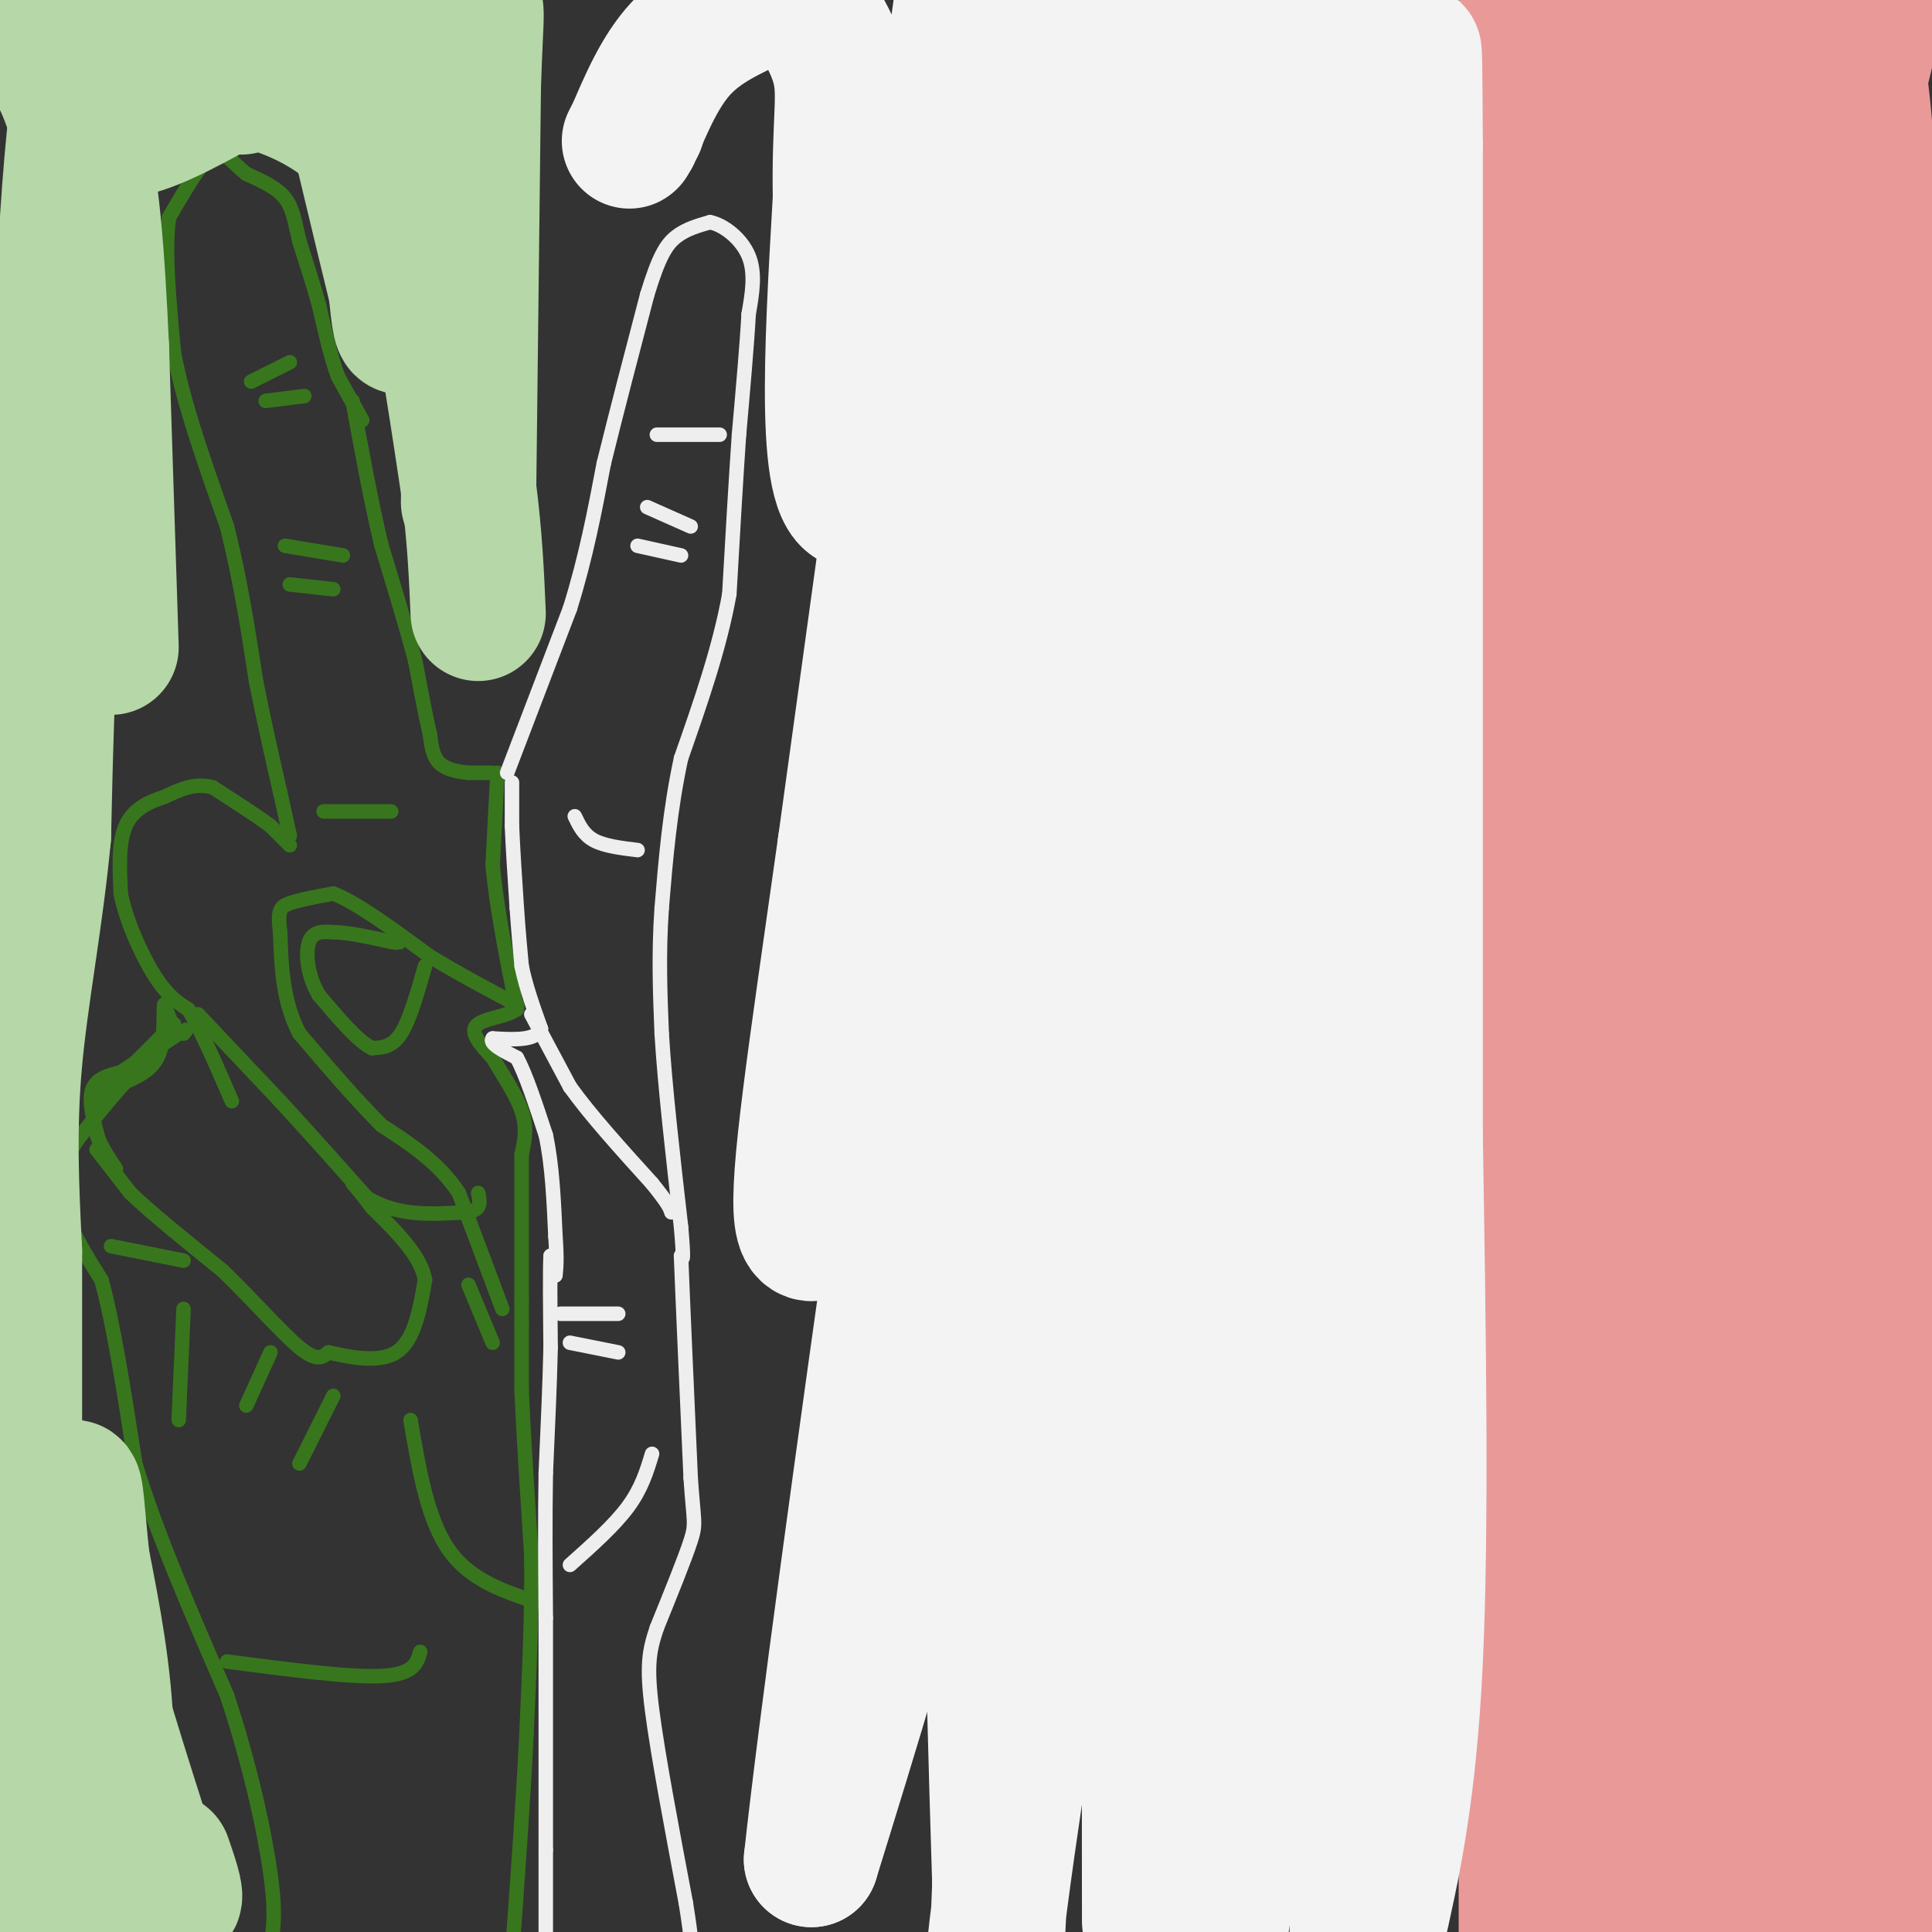 <svg viewBox='0 0 400 400' version='1.1' xmlns='http://www.w3.org/2000/svg' xmlns:xlink='http://www.w3.org/1999/xlink'><rect x="0" y="0" width="400" height="400" fill="#333333" stroke="none"/><g fill='none' stroke='#cc0000' stroke-width='3' stroke-linecap='round' stroke-linejoin='round'><path d='M268,107c0.000,0.000 0.100,0.100 0.1,0.1'/></g>
<g fill='none' stroke='#38761d' stroke-width='3' stroke-linecap='round' stroke-linejoin='round'><path d='M102,160c0.000,0.000 -5.000,0.000 -5,0'/><path d='M97,160c-2.022,-0.178 -4.578,-0.622 -6,-2c-1.422,-1.378 -1.711,-3.689 -2,-6'/><path d='M89,152c-0.833,-3.500 -1.917,-9.250 -3,-15'/><path d='M86,137c-1.667,-6.500 -4.333,-15.250 -7,-24'/><path d='M79,113c-2.167,-9.000 -4.083,-19.500 -6,-30'/><path d='M75,87c0.000,0.000 -5.000,-9.000 -5,-9'/><path d='M70,78c-1.500,-4.000 -2.750,-9.500 -4,-15'/><path d='M66,63c-1.333,-4.667 -2.667,-8.833 -4,-13'/><path d='M62,50c-0.933,-3.800 -1.267,-6.800 -3,-9c-1.733,-2.200 -4.867,-3.600 -8,-5'/><path d='M51,36c-2.178,-1.756 -3.622,-3.644 -5,-4c-1.378,-0.356 -2.689,0.822 -4,2'/><path d='M42,34c-1.833,2.167 -4.417,6.583 -7,11'/><path d='M35,45c-1.000,6.500 0.000,17.250 1,28'/><path d='M36,73c2.000,10.667 6.500,23.333 11,36'/><path d='M47,109c2.833,11.333 4.417,21.667 6,32'/><path d='M53,141c1.833,9.167 3.417,16.083 5,23'/><path d='M58,164c1.167,5.333 1.583,7.167 2,9'/><path d='M60,175c0.000,0.000 -4.000,-4.000 -4,-4'/><path d='M56,171c-2.667,-2.000 -7.333,-5.000 -12,-8'/><path d='M44,163c-3.667,-1.000 -6.833,0.500 -10,2'/><path d='M34,165c-3.289,1.022 -6.511,2.578 -8,6c-1.489,3.422 -1.244,8.711 -1,14'/><path d='M25,185c1.089,5.644 4.311,12.756 7,17c2.689,4.244 4.844,5.622 7,7'/><path d='M39,209c2.667,4.333 5.833,11.667 9,19'/><path d='M41,210c0.000,0.000 17.000,18.000 17,18'/><path d='M58,228c5.833,6.333 11.917,13.167 18,20'/><path d='M76,248c6.333,3.833 13.167,3.417 20,3'/><path d='M96,251c3.833,-0.167 3.417,-2.083 3,-4'/><path d='M104,271c0.000,0.000 -9.000,-24.000 -9,-24'/><path d='M95,247c-4.167,-6.333 -10.083,-10.167 -16,-14'/><path d='M79,233c-5.500,-5.500 -11.250,-12.250 -17,-19'/><path d='M62,214c-3.500,-6.667 -3.750,-13.833 -4,-21'/><path d='M58,193c-0.578,-4.511 -0.022,-5.289 2,-6c2.022,-0.711 5.511,-1.356 9,-2'/><path d='M69,185c4.833,1.833 12.417,7.417 20,13'/><path d='M89,198c6.333,3.833 12.167,6.917 18,10'/><path d='M107,208c0.889,2.133 -5.889,2.467 -8,4c-2.111,1.533 0.444,4.267 3,7'/><path d='M102,219c1.800,3.133 4.800,7.467 6,11c1.200,3.533 0.600,6.267 0,9'/><path d='M108,239c0.000,6.500 0.000,18.250 0,30'/><path d='M108,269c0.000,5.833 0.000,5.417 0,5'/><path d='M108,274c0.000,3.167 0.000,8.583 0,14'/><path d='M108,288c0.333,8.000 1.167,21.000 2,34'/><path d='M110,322c0.167,11.833 -0.417,24.417 -1,37'/><path d='M109,359c-0.667,13.833 -1.833,29.917 -3,46'/><path d='M103,160c0.000,0.000 -1.000,19.000 -1,19'/><path d='M102,179c0.667,8.167 2.833,19.083 5,30'/><path d='M88,200c-1.583,5.583 -3.167,11.167 -5,14c-1.833,2.833 -3.917,2.917 -6,3'/><path d='M77,217c-2.833,-1.333 -6.917,-6.167 -11,-11'/><path d='M66,206c-2.378,-4.067 -2.822,-8.733 -2,-11c0.822,-2.267 2.911,-2.133 5,-2'/><path d='M69,193c2.833,0.000 7.417,1.000 12,2'/><path d='M81,195c2.167,0.333 1.583,0.167 1,0'/><path d='M36,213c0.000,0.000 -2.000,-5.000 -2,-5'/><path d='M34,208c-0.222,1.178 0.222,6.622 -1,10c-1.222,3.378 -4.111,4.689 -7,6'/><path d='M26,224c-2.833,3.000 -6.417,7.500 -10,12'/><path d='M16,236c-2.578,4.044 -4.022,8.156 -3,13c1.022,4.844 4.511,10.422 8,16'/><path d='M21,265c2.500,9.000 4.750,23.500 7,38'/><path d='M28,303c4.333,14.333 11.667,31.167 19,48'/><path d='M47,351c4.956,15.022 7.844,28.578 9,37c1.156,8.422 0.578,11.711 0,15'/><path d='M56,403c0.167,2.500 0.583,1.250 1,0'/><path d='M47,344c12.667,1.667 25.333,3.333 32,3c6.667,-0.333 7.333,-2.667 8,-5'/><path d='M20,238c0.000,0.000 7.000,9.000 7,9'/><path d='M27,247c4.333,4.167 11.667,10.083 19,16'/><path d='M46,263c6.244,6.000 12.356,13.000 16,16c3.644,3.000 4.822,2.000 6,1'/><path d='M68,280c3.778,0.822 10.222,2.378 14,0c3.778,-2.378 4.889,-8.689 6,-15'/><path d='M88,265c-0.833,-5.000 -5.917,-10.000 -11,-15'/><path d='M77,250c-2.500,-3.333 -3.250,-4.167 -4,-5'/><path d='M21,238c-1.333,-4.667 -2.667,-9.333 -2,-12c0.667,-2.667 3.333,-3.333 6,-4'/><path d='M25,222c3.000,-2.000 7.500,-5.000 12,-8'/><path d='M37,214c2.167,-1.333 1.583,-0.667 1,0'/><path d='M36,212c0.000,0.000 -16.000,16.000 -16,16'/><path d='M20,228c-2.000,5.000 1.000,9.500 4,14'/><path d='M85,294c1.750,10.333 3.500,20.667 8,27c4.500,6.333 11.750,8.667 19,11'/><path d='M69,289c0.000,0.000 -7.000,14.000 -7,14'/><path d='M56,280c0.000,0.000 -5.000,11.000 -5,11'/><path d='M37,294c0.000,0.000 1.000,-23.000 1,-23'/><path d='M23,258c0.000,0.000 15.000,3.000 15,3'/><path d='M97,266c0.000,0.000 5.000,12.000 5,12'/><path d='M59,113c0.000,0.000 12.000,2.000 12,2'/><path d='M60,121c0.000,0.000 9.000,1.000 9,1'/><path d='M52,79c0.000,0.000 8.000,-4.000 8,-4'/><path d='M55,83c0.000,0.000 8.000,-1.000 8,-1'/><path d='M67,168c0.000,0.000 14.000,0.000 14,0'/></g>
<g fill='none' stroke='#eeeeee' stroke-width='3' stroke-linecap='round' stroke-linejoin='round'><path d='M105,160c0.000,0.000 13.000,-34.000 13,-34'/><path d='M118,126c3.333,-10.667 5.167,-20.333 7,-30'/><path d='M125,96c2.667,-10.833 5.833,-22.917 9,-35'/><path d='M134,61c2.422,-7.978 3.978,-10.422 6,-12c2.022,-1.578 4.511,-2.289 7,-3'/><path d='M147,46c2.867,0.556 6.533,3.444 8,7c1.467,3.556 0.733,7.778 0,12'/><path d='M155,65c-0.333,6.167 -1.167,15.583 -2,25'/><path d='M153,90c-0.667,9.667 -1.333,21.333 -2,33'/><path d='M151,123c-2.000,11.167 -6.000,22.583 -10,34'/><path d='M141,157c-2.333,10.833 -3.167,20.917 -4,31'/><path d='M137,188c-0.667,9.500 -0.333,17.750 0,26'/><path d='M137,214c0.667,11.000 2.333,25.500 4,40'/><path d='M141,254c0.667,7.667 0.333,6.833 0,6'/><path d='M141,260c0.333,8.667 1.167,27.333 2,46'/><path d='M143,306c0.622,9.244 1.178,9.356 0,13c-1.178,3.644 -4.089,10.822 -7,18'/><path d='M136,337c-1.622,4.800 -2.178,7.800 -1,17c1.178,9.200 4.089,24.600 7,40'/><path d='M142,394c1.333,8.333 1.167,9.167 1,10'/><path d='M118,324c4.583,-4.083 9.167,-8.167 12,-12c2.833,-3.833 3.917,-7.417 5,-11'/><path d='M116,272c0.000,0.000 12.000,0.000 12,0'/><path d='M118,278c0.000,0.000 10.000,2.000 10,2'/><path d='M110,210c0.000,0.000 8.000,15.000 8,15'/><path d='M118,225c4.167,5.833 10.583,12.917 17,20'/><path d='M135,245c3.500,4.333 3.750,5.167 4,6'/><path d='M106,162c0.000,0.000 0.000,9.000 0,9'/><path d='M106,171c0.167,4.333 0.583,10.667 1,17'/><path d='M107,188c0.333,4.833 0.667,8.417 1,12'/><path d='M108,200c0.833,4.167 2.417,8.583 4,13'/><path d='M112,213c-1.000,2.500 -5.500,2.250 -10,2'/><path d='M102,215c-0.833,1.000 2.083,2.500 5,4'/><path d='M107,219c1.833,3.333 3.917,9.667 6,16'/><path d='M113,235c1.333,6.167 1.667,13.583 2,21'/><path d='M115,256c0.333,4.833 0.167,6.417 0,8'/><path d='M115,264c-0.167,0.667 -0.583,-1.667 -1,-4'/><path d='M114,260c-0.167,2.500 -0.083,10.750 0,19'/><path d='M114,279c-0.167,7.500 -0.583,16.750 -1,26'/><path d='M113,305c-0.167,9.333 -0.083,19.667 0,30'/><path d='M113,335c0.000,13.000 0.000,30.500 0,48'/><path d='M113,383c0.000,11.500 0.000,16.250 0,21'/><path d='M136,90c0.000,0.000 13.000,0.000 13,0'/><path d='M134,105c0.000,0.000 9.000,4.000 9,4'/><path d='M132,113c0.000,0.000 9.000,2.000 9,2'/><path d='M119,169c0.917,1.917 1.833,3.833 4,5c2.167,1.167 5.583,1.583 9,2'/></g>
<g fill='none' stroke='#ea9999' stroke-width='28' stroke-linecap='round' stroke-linejoin='round'><path d='M316,2c0.000,0.000 2.000,98.000 2,98'/><path d='M318,100c2.333,36.000 7.167,77.000 12,118'/><path d='M330,218c2.000,47.167 1.000,106.083 0,165'/><path d='M330,383c0.000,31.000 0.000,26.000 0,21'/><path d='M330,402c0.000,0.000 -5.000,-113.000 -5,-113'/><path d='M325,289c-3.222,-37.267 -8.778,-73.933 -11,-109c-2.222,-35.067 -1.111,-68.533 0,-102'/><path d='M314,78c0.940,-28.857 3.292,-50.000 8,-60c4.708,-10.000 11.774,-8.857 15,-8c3.226,0.857 2.613,1.429 2,2'/><path d='M339,12c5.422,31.333 17.978,108.667 23,174c5.022,65.333 2.511,118.667 0,172'/><path d='M362,358c-0.083,43.571 -0.292,66.500 0,41c0.292,-25.500 1.083,-99.429 -3,-170c-4.083,-70.571 -13.042,-137.786 -22,-205'/><path d='M337,24c-3.895,-36.282 -2.632,-24.488 -3,11c-0.368,35.488 -2.368,94.670 1,142c3.368,47.330 12.105,82.809 16,119c3.895,36.191 2.947,73.096 2,110'/><path d='M356,396c4.982,-28.000 9.965,-56.000 14,-70c4.035,-14.000 7.123,-14.000 9,-71c1.877,-57.000 2.544,-171.000 2,-219c-0.544,-48.000 -2.298,-30.000 -3,-21c-0.702,9.000 -0.351,9.000 0,9'/><path d='M378,24c3.202,12.988 11.208,40.958 16,92c4.792,51.042 6.369,125.155 7,178c0.631,52.845 0.315,84.423 0,116'/><path d='M401,402c-4.250,-25.083 -8.500,-50.167 -11,-52c-2.500,-1.833 -3.250,19.583 -4,41'/><path d='M386,391c-0.833,9.000 -0.917,11.000 -1,13'/><path d='M385,399c0.500,-95.667 1.000,-191.333 0,-248c-1.000,-56.667 -3.500,-74.333 -6,-92'/><path d='M379,59c1.167,-26.833 7.083,-47.917 13,-69'/><path d='M374,3c-5.577,-1.887 -11.155,-3.774 -13,20c-1.845,23.774 0.042,73.208 1,77c0.958,3.792 0.988,-38.060 0,-61c-0.988,-22.940 -2.994,-26.970 -5,-31'/><path d='M357,8c-1.919,-5.124 -4.215,-2.435 1,-6c5.215,-3.565 17.943,-13.383 24,2c6.057,15.383 5.445,55.967 4,75c-1.445,19.033 -3.722,16.517 -6,14'/><path d='M380,93c-0.145,2.786 2.492,2.750 -4,3c-6.492,0.250 -22.112,0.785 -27,-2c-4.888,-2.785 0.958,-8.891 -5,3c-5.958,11.891 -23.719,41.778 -33,59c-9.281,17.222 -10.080,21.778 -11,28c-0.920,6.222 -1.960,14.111 -3,22'/><path d='M297,206c-0.689,7.289 -0.911,14.511 0,21c0.911,6.489 2.956,12.244 5,18'/><path d='M316,163c0.000,0.000 0.000,245.000 0,245'/></g>
<g fill='none' stroke='#f3f3f3' stroke-width='28' stroke-linecap='round' stroke-linejoin='round'><path d='M281,8c0.000,0.000 0.000,223.000 0,223'/><path d='M281,231c0.000,66.000 0.000,119.500 0,173'/><path d='M285,401c3.333,-14.667 6.667,-29.333 8,-57c1.333,-27.667 0.667,-68.333 0,-109'/><path d='M293,235c0.000,-52.333 0.000,-128.667 0,-205'/><path d='M293,30c-0.117,-33.504 -0.410,-14.765 -1,-9c-0.590,5.765 -1.478,-1.444 -6,-6c-4.522,-4.556 -12.679,-6.457 -17,-7c-4.321,-0.543 -4.806,0.274 -5,30c-0.194,29.726 -0.097,88.363 0,147'/><path d='M264,185c0.533,45.133 1.867,84.467 0,120c-1.867,35.533 -6.933,67.267 -12,99'/><path d='M252,403c-0.178,-127.022 -0.356,-254.044 -3,-319c-2.644,-64.956 -7.756,-67.844 -10,-63c-2.244,4.844 -1.622,17.422 -1,30'/><path d='M238,51c-0.156,90.089 -0.044,300.311 0,340c0.044,39.689 0.022,-91.156 0,-222'/><path d='M238,169c0.268,-59.696 0.936,-97.935 0,-122c-0.936,-24.065 -3.478,-33.956 -6,-38c-2.522,-4.044 -5.025,-2.243 -7,-1c-1.975,1.243 -3.421,1.926 -4,6c-0.579,4.074 -0.289,11.537 0,19'/><path d='M221,33c0.833,20.405 2.917,61.917 0,99c-2.917,37.083 -10.833,69.738 -14,112c-3.167,42.262 -1.583,94.131 0,146'/><path d='M207,390c-1.030,30.034 -3.605,32.120 0,4c3.605,-28.120 13.389,-86.444 19,-141c5.611,-54.556 7.049,-105.342 0,-99c-7.049,6.342 -22.585,69.812 -30,105c-7.415,35.188 -6.707,42.094 -6,49'/><path d='M190,308c-4.667,21.000 -13.333,49.000 -22,77'/><path d='M168,385c5.867,-54.067 31.533,-227.733 43,-313c11.467,-85.267 8.733,-82.133 6,-79'/><path d='M199,1c0.000,0.000 -24.000,174.000 -24,174'/><path d='M175,175c-6.298,44.536 -10.042,68.875 -9,77c1.042,8.125 6.869,0.036 13,-7c6.131,-7.036 12.565,-13.018 19,-19'/><path d='M198,226c9.750,-16.000 24.625,-46.500 34,-76c9.375,-29.500 13.250,-58.000 16,-83c2.750,-25.000 4.375,-46.500 6,-68'/><path d='M229,0c-0.280,4.256 -0.560,8.512 -2,14c-1.440,5.488 -4.042,12.208 -14,33c-9.958,20.792 -27.274,55.655 -35,57c-7.726,1.345 -5.863,-30.827 -4,-63'/><path d='M174,41c-0.267,-14.867 1.067,-20.533 0,-26c-1.067,-5.467 -4.533,-10.733 -8,-16'/><path d='M157,0c-5.833,2.667 -11.667,5.333 -16,10c-4.333,4.667 -7.167,11.333 -10,18'/><path d='M131,28c-1.500,2.667 -0.250,0.333 1,-2'/></g>
<g fill='none' stroke='#b6d7a8' stroke-width='28' stroke-linecap='round' stroke-linejoin='round'><path d='M97,104c0.000,0.000 1.000,-86.000 1,-86'/><path d='M98,18c0.524,-17.298 1.333,-17.542 -1,-16c-2.333,1.542 -7.810,4.869 -10,11c-2.190,6.131 -1.095,15.065 0,24'/><path d='M87,37c-0.578,10.444 -2.022,24.556 -3,29c-0.978,4.444 -1.489,-0.778 -2,-6'/><path d='M82,60c-2.964,-12.024 -9.375,-39.083 -12,-50c-2.625,-10.917 -1.464,-5.690 -5,-4c-3.536,1.690 -11.768,-0.155 -20,-2'/><path d='M45,4c-5.600,-0.844 -9.600,-1.956 -14,0c-4.400,1.956 -9.200,6.978 -14,12'/><path d='M17,16c-3.333,18.833 -4.667,59.917 -6,101'/><path d='M11,117c-1.333,26.167 -1.667,41.083 -2,56'/><path d='M9,173c-1.644,17.422 -4.756,32.978 -6,47c-1.244,14.022 -0.622,26.511 0,39'/><path d='M3,259c0.000,24.500 0.000,66.250 0,108'/><path d='M3,367c0.833,24.167 2.917,30.583 5,37'/><path d='M19,402c1.667,-14.417 3.333,-28.833 3,-42c-0.333,-13.167 -2.667,-25.083 -5,-37'/><path d='M17,323c-1.060,-9.774 -1.208,-15.708 -2,-15c-0.792,0.708 -2.226,8.060 0,21c2.226,12.940 8.113,31.470 14,50'/><path d='M29,379c3.822,11.244 6.378,14.356 7,14c0.622,-0.356 -0.689,-4.178 -2,-8'/><path d='M23,134c0.000,0.000 -2.000,-62.000 -2,-62'/><path d='M21,72c-0.844,-18.800 -1.956,-34.800 -5,-46c-3.044,-11.200 -8.022,-17.600 -13,-24'/><path d='M3,2c-0.036,-4.131 6.375,-2.458 9,2c2.625,4.458 1.464,11.702 3,16c1.536,4.298 5.768,5.649 10,7'/><path d='M25,27c5.167,-0.333 13.083,-4.667 21,-9'/><path d='M50,18c1.067,-0.778 2.133,-1.556 7,0c4.867,1.556 13.533,5.444 19,12c5.467,6.556 7.733,15.778 10,25'/><path d='M86,55c2.400,4.511 3.400,3.289 5,10c1.600,6.711 3.800,21.356 6,36'/><path d='M97,101c1.333,10.333 1.667,18.167 2,26'/></g>
</svg>